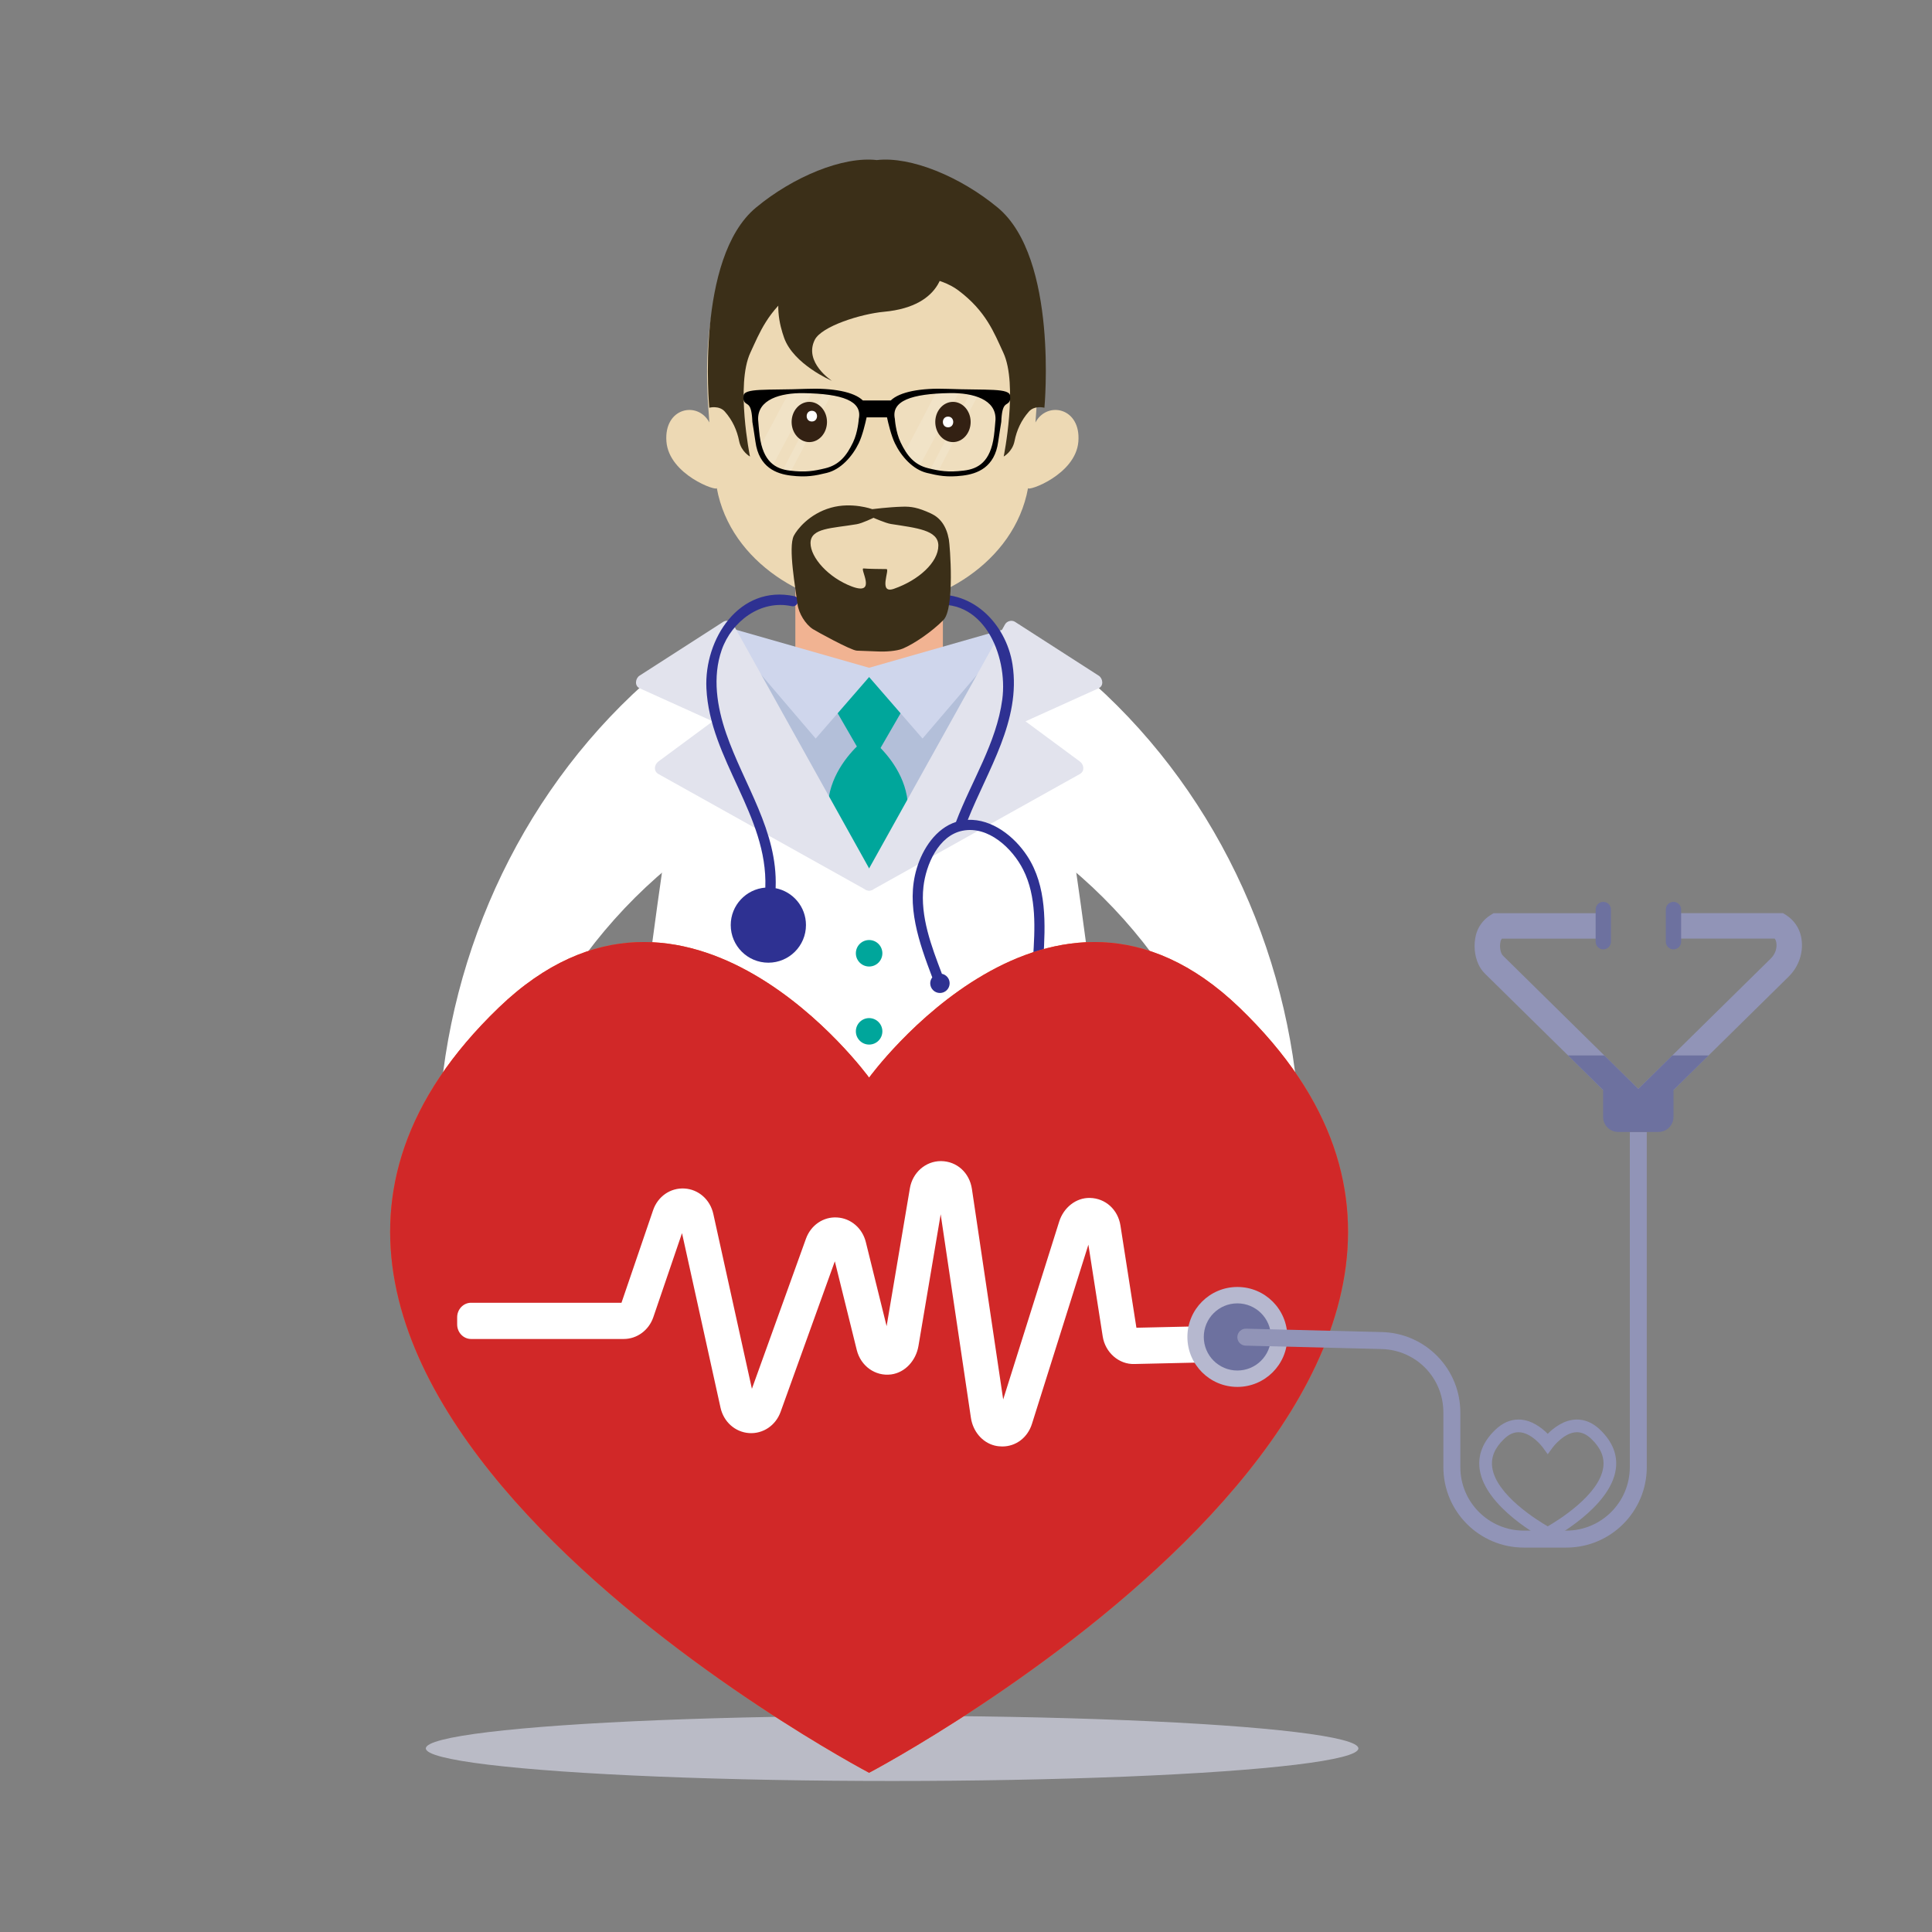 <?xml version="1.0" encoding="utf-8"?>
<!-- Generator: Adobe Illustrator 25.2.1, SVG Export Plug-In . SVG Version: 6.00 Build 0)  -->
<svg version="1.1" id="Layer_1" xmlns="http://www.w3.org/2000/svg" xmlns:xlink="http://www.w3.org/1999/xlink" x="0px" y="0px"
	 viewBox="0 0 803.83 803.83" style="enable-background:new 0 0 803.83 803.83;" xml:space="preserve">
<rect x="0" y="0" width="803.83" height="803.83" fill="#808080" stroke="none"/>
<style type="text/css">
	.st0{display:none;fill:url(#SVGID_1_);}
	.st1{fill:#BABBC6;}
	.st2{fill:#FFFFFF;}
	.st3{fill:#F1B392;}
	.st4{fill:#B3BFD9;}
	.st5{fill:#00A69B;}
	.st6{fill:#CFD6EC;}
	.st7{fill:#E2E3ED;}
	.st8{fill:#2E3192;}
	.st9{fill:#EDD9B4;}
	.st10{fill:#3B2F18;}
	.st11{opacity:0.14;}
	.st12{fill:#332113;}
	.st13{fill:#FE5829;}
	.st14{fill:#D12828;}
	.st15{fill:#9194B7;}
	.st16{fill:#B6B8CF;}
	.st17{fill:#6D719F;}
</style>
<g>
	<radialGradient id="SVGID_1_" cx="401.917" cy="401.917" r="2136.851" gradientUnits="userSpaceOnUse">
		<stop  offset="0" style="stop-color:#FFFFFF"/>
		<stop  offset="1" style="stop-color:#000000"/>
	</radialGradient>
	<rect class="st0" width="803.83" height="803.83"/>
	<g>
		<ellipse class="st1" cx="371.17" cy="727.44" rx="194" ry="13.56"/>
		<g>
			<path class="st2" d="M214.08,452.36c7.05-17.58,14.95-34.4,26-50.2c19.23-27.47,44.69-50.03,74.34-65.68
				c3.36-1.78,0.54-6.77-2.8-5.33l-25.31-54.07c0.07-0.06,0.15-0.12,0.22-0.17c3.06-2.33,0.05-7.58-3.05-5.23
				c-56.96,43.24-92.38,109.91-99.84,180.68H214.08z"/>
			<path class="st2" d="M408.79,336.48c29.65,15.65,55.12,38.21,74.34,65.68c11.06,15.8,18.95,32.62,26,50.2h30.44
				c-7.46-70.77-42.88-137.44-99.84-180.68c-3.1-2.36-6.12,2.9-3.05,5.23c0.08,0.06,0.15,0.12,0.22,0.17l-25.31,54.07
				C408.25,329.72,405.42,334.71,408.79,336.48z"/>
			<path class="st2" d="M458.92,452.36c-8.28-82.21-24.13-171.43-24.37-172.77l-0.11-0.61H288.77l-0.11,0.61
				c-0.24,1.33-16.09,90.56-24.36,172.77H458.92z"/>
			<g>
				<rect x="330.91" y="240.3" class="st3" width="61.39" height="52.3"/>
			</g>
			<polygon class="st4" points="360.25,278.99 302.46,261.32 361.61,367.53 420.75,261.32 			"/>
			<g>
				<polygon class="st5" points="361.61,319.42 350.1,299.49 338.58,279.55 361.61,279.55 384.63,279.55 373.12,299.49 				"/>
			</g>
			<polygon class="st6" points="298.94,259.93 339.38,307.28 364.29,278.6 			"/>
			<polygon class="st6" points="358.92,278.6 383.83,307.28 424.27,259.93 			"/>
			<path class="st5" d="M361.61,306.89v-0.75c0,0-0.18,0.13-0.49,0.36c-0.32-0.24-0.49-0.36-0.49-0.36v0.75
				c-5.73,4.51-33.38,29.11,0,60.57v0.93c0.17-0.16,0.33-0.31,0.49-0.46c0.17,0.15,0.33,0.31,0.49,0.46v-0.93
				C394.98,336,367.34,311.4,361.61,306.89z"/>
			<path class="st7" d="M364.62,367.39c0-0.03,0-0.05,0-0.08c0-0.04,0-0.09-0.01-0.13c-0.03-0.53-0.2-1.06-0.57-1.51
				c-19.66-35.29-39.31-70.59-58.96-105.88c-0.77-1.39-2.79-1.96-4.14-1.09c-11.62,7.47-23.23,14.94-34.85,22.41
				c-1.73,1.11-2.2,4.23,0,5.23c10.15,4.59,20.31,9.18,30.46,13.77c-7.53,5.56-15.07,11.13-22.6,16.7c-1.74,1.29-2.15,4.02,0,5.23
				c28.6,15.97,57.2,31.94,85.8,47.91c0.46,0.37,0.99,0.55,1.53,0.58c0.04,0,0.08,0.01,0.12,0.01c0.03,0,0.06,0,0.09,0
				c0.88,0.03,1.66-0.37,2.22-0.98C364.27,369,364.64,368.24,364.62,367.39z"/>
			<path class="st7" d="M457.13,281.12c-11.62-7.47-23.23-14.94-34.85-22.41c-1.36-0.87-3.38-0.3-4.14,1.09
				c-19.66,35.29-39.31,70.59-58.97,105.88c-0.36,0.45-0.53,0.97-0.56,1.5c0,0.05-0.01,0.1-0.01,0.15c0,0.02,0,0.04,0,0.06
				c-0.03,0.85,0.34,1.62,0.93,2.19c0.56,0.6,1.34,0.99,2.2,0.97c0.03,0,0.07,0,0.1,0c0.04,0,0.07-0.01,0.11-0.01
				c0.54-0.02,1.07-0.2,1.53-0.58c28.6-15.97,57.2-31.94,85.8-47.91c2.16-1.2,1.74-3.94,0-5.23c-7.53-5.57-15.07-11.13-22.6-16.7
				c10.16-4.59,20.31-9.18,30.46-13.77C459.33,285.35,458.87,282.23,457.13,281.12z"/>
			<g>
				<path class="st5" d="M367.12,396.62c0,3.04-2.47,5.51-5.51,5.51c-3.04,0-5.52-2.47-5.52-5.51c0-3.05,2.47-5.51,5.52-5.51
					C364.65,391.11,367.12,393.58,367.12,396.62"/>
			</g>
			<g>
				<path class="st5" d="M367.12,429.1c0,3.05-2.47,5.51-5.51,5.51c-3.04,0-5.52-2.47-5.52-5.51c0-3.04,2.47-5.51,5.52-5.51
					C364.65,423.6,367.12,426.06,367.12,429.1"/>
			</g>
			<g>
				<path class="st8" d="M322.68,369.54c0.02-0.1,0.04-0.19,0.04-0.29c0.85-23.6-13.19-42.65-20.58-64.08
					c-3.82-11.07-5.82-23.43-1.86-34.77c4.17-11.92,16.21-20.97,29.1-18.2c2.69,0.58,3.84-3.56,1.14-4.14
					c-23.02-4.95-37.59,17.88-36.61,38.36c1.41,29.57,25.59,52.78,24.51,82.82c0,0.02,0.01,0.04,0.01,0.06
					c-8.06,0.64-14.4,7.37-14.4,15.59c0,8.64,7.01,15.65,15.65,15.65c8.64,0,15.65-7.01,15.65-15.65
					C335.34,377.27,329.9,370.94,322.68,369.54"/>
			</g>
			<g>
				<path class="st8" d="M434.09,399.03c0.88-14.41,1.54-30.32-6.71-42.88c-5.34-8.14-14.61-15.48-24.72-15.04
					c8.26-20.78,22.19-41.31,18.61-64.6c-2.67-17.35-17.71-32.4-36.12-28.44c-2.7,0.58-1.55,4.72,1.14,4.14
					c22.65-4.87,33.17,20.4,30.72,38.79c-2.42,18.2-12.86,34.05-19.27,50.99c-8.35,2.69-13.86,11.12-16.33,19.36
					c-4.59,15.33,1.05,31,6.47,45.31c-0.52,0.68-0.85,1.53-0.85,2.45c0,2.23,1.81,4.04,4.04,4.04c2.23,0,4.04-1.81,4.04-4.04
					c0-1.95-1.38-3.57-3.22-3.95c-4.34-11.46-9.07-23.74-7.68-36.21c1.03-9.14,6.24-21.33,16.28-23.32
					c10.73-2.12,20.72,7.33,25.21,16.19c5.69,11.22,4.89,24.67,4.11,36.94c-1.26,0.68-2.12,2-2.12,3.53c0,2.23,1.8,4.04,4.03,4.04
					c2.23,0,4.03-1.8,4.03-4.04C435.77,400.94,435.1,399.76,434.09,399.03"/>
			</g>
			<g>
				<path class="st9" d="M430.81,175.77c3.11-38.22,2.71-96.63-67.31-96.63c-0.16,0-0.35,0.01-0.53,0.01
					c-0.18,0-0.36-0.01-0.54-0.01c-70.01,0-70.41,58.42-67.29,96.63c-4.81-9.05-19.01-6.25-17.86,8.01
					c1.13,13.76,21.2,20.85,20.94,19.26c5.73,31.46,38.67,49.64,64.22,49.64c0.01,0,0.03,0,0.04,0c0.02,0,0.05,0,0.08,0
					c0.14,0,0.32-0.02,0.47-0.02c0.16,0,0.34,0.02,0.48,0.02c25.56,0,58.5-18.18,64.23-49.64c-0.28,1.59,19.8-5.5,20.92-19.26
					C449.83,169.52,435.61,166.71,430.81,175.77z"/>
				<g>
					<path class="st10" d="M415.11,86.37c-15.51-12.85-36.17-21.41-50.29-19.77c-14.12-1.64-34.79,6.91-50.29,19.77
						c-25.3,21-19.43,83.27-19.43,83.27s4.06-1.08,6.43,1.56c3.25,3.65,5.13,7.87,6,12.33c0.88,4.43,4.5,6.41,4.5,6.41
						s-6.04-29.9,0.18-43.23c3.84-8.26,7.18-17.26,18.74-25.94c7.6-5.68,21.02-7.25,33.87-7.07c12.84-0.18,26.26,1.4,33.84,7.07
						c11.6,8.68,14.94,17.68,18.77,25.94c6.23,13.33,0.17,43.23,0.17,43.23s3.62-1.97,4.51-6.41c0.87-4.46,2.76-8.67,6.01-12.33
						c2.36-2.64,6.42-1.56,6.42-1.56S440.42,107.37,415.11,86.37"/>
				</g>
				<g>
					<path class="st10" d="M326.3,115.04c2.76-6.6,9.18-18.03,26.15-22.44c5.12-1.34,21.34-2.96,27.86,0
						c6.52,2.98,9.77,7.24,11.66,12.47c1.95,5.41,1.09,22.32-24.19,24.65c-9.61,0.88-25.98,6.03-28.79,11.68
						c-4.67,9.36,7.11,17.03,7.11,17.03s-15.99-6.8-19.89-17.96C324.47,135.46,321.75,125.94,326.3,115.04"/>
				</g>
				<g>
					<g>
						<g class="st11">
							<path class="st2" d="M314.65,171.85c-2.35,7.79,1.59,26.59,17.56,25.47c14.01-0.99,21.32-5.67,24.03-13.36
								c7.11-20.22-1.77-19.57-14.9-20.78C327.35,161.88,317,164.05,314.65,171.85z"/>
						</g>
						<g class="st11">
							<path class="st2" d="M415.29,171.96c2.35,7.8-1.58,26.59-17.57,25.47c-14.01-0.99-21.33-5.67-24.03-13.35
								c-7.11-20.23,1.78-19.58,14.91-20.79C402.58,162,412.94,164.16,415.29,171.96z"/>
						</g>
						<g>
							<g class="st11">
								<polygon class="st2" points="321.21,194.2 316.14,186.1 328.44,162.96 337.78,163.29 								"/>
							</g>
							<g class="st11">
								<polygon class="st2" points="329.1,196.03 325.54,195.88 342.44,163.4 346.01,163.85 								"/>
							</g>
						</g>
						<g>
							<g class="st11">
								<polygon class="st2" points="382.37,194.3 376.25,188.53 389.6,163.07 398.93,163.4 								"/>
							</g>
							<g class="st11">
								<polygon class="st2" points="390.27,196.15 386.71,195.99 403.61,163.51 407.17,163.95 								"/>
							</g>
						</g>
						<g>
							<path d="M420.29,164.84c0-3.53-9.79-2.41-25.99-3.05c-11.18-0.44-19.94,1.21-23.68,4.82H359c-3.74-3.61-12.5-5.26-23.67-4.82
								c-16.21,0.64-25.99-0.48-25.99,3.05c0,0.56-0.23,1.34,0.32,2.24c1.1,1.82,3.05,0,3.37,8.45c0,0,1.01,6.17,1.28,8.24
								c1.45,10.74,8.75,13.39,14.75,14.11c6.58,0.81,10.27,0,14.92-1.12c5.88-1.42,10.68-6.9,13.31-12.35
								c1.56-3.24,2.77-8.38,3.27-10.75h8.49c0.5,2.37,1.71,7.51,3.27,10.75c2.62,5.45,7.44,10.93,13.31,12.35
								c4.65,1.12,8.34,1.93,14.92,1.12c6.01-0.73,13.32-3.37,14.76-14.11c0.28-2.07,1.28-8.24,1.28-8.24
								c0.33-8.45,2.28-6.62,3.37-8.45C420.51,166.18,420.29,165.4,420.29,164.84z M357.3,174.3c0,0-0.32,5.46-2.41,9.8
								c-2.62,5.45-5.67,9.33-11.54,10.74c-4.66,1.12-8.18,1.76-14.76,0.96c-6-0.72-11.08-3.68-12.51-14.43
								c-0.28-2.07-0.65-6.74-0.65-6.74c-0.32-8.42,9.3-11.22,18.93-11.06C350.4,163.83,358.9,166.77,357.3,174.3z M414.19,174.62
								c0,0-0.36,4.67-0.65,6.74c-1.44,10.75-6.5,13.71-12.51,14.43c-6.57,0.8-10.11,0.16-14.76-0.96
								c-5.88-1.41-8.93-5.29-11.55-10.74c-2.08-4.34-2.4-9.8-2.4-9.8c-1.61-7.53,6.9-10.48,22.94-10.74
								C404.89,163.41,414.51,166.2,414.19,174.62z"/>
						</g>
					</g>
					<g>
						<g>
							<g>
								<path class="st12" d="M336.72,167.2c4.06,0,7.36,3.75,7.36,8.36c0,4.62-3.3,8.38-7.36,8.38c-4.07,0-7.36-3.75-7.36-8.38
									C329.36,170.95,332.66,167.2,336.72,167.2z"/>
							</g>
							<g>
								<path class="st12" d="M396.49,167.2c4.06,0,7.36,3.75,7.36,8.36c0,4.62-3.29,8.38-7.36,8.38c-4.06,0-7.36-3.75-7.36-8.38
									C389.13,170.95,392.43,167.2,396.49,167.2z"/>
							</g>
						</g>
					</g>
					<g>
						<g>
							<path class="st10" d="M394.78,224.43c-1.02-5.65-3.65-9.04-7.46-10.8c-5.44-2.52-8.31-2.92-11.81-2.82
								c-5.94,0.17-12.59,1.03-12.59,1.03s-8.48-3.09-17.25-0.59c-9.06,2.57-14.09,9.13-15.38,11.63
								c-2.49,4.79,0.78,22.34,1.54,28.52c0.45,3.7,3.25,8.33,6.39,10.35c1.45,0.93,15.84,8.86,18.28,8.96
								c3.05,0.1,6.1,0.23,9.14,0.35c2.72,0.11,7.36-0.14,9.88-1.17c4.87-2.01,12.33-7.19,16.98-11.9
								C397.31,253.15,395.23,226.88,394.78,224.43z M368.83,236.77c-1.26,0-8.29-0.08-9.51-0.26c-1.95-0.29,5.91,11.55-4.9,7.51
								c-9.75-3.66-17.19-12.06-17.19-18.04c0-6.37,8.85-6.11,19.24-7.88c2.32-0.39,6.96-2.66,6.96-2.66s5.05,2.23,7.24,2.57
								c10.65,1.67,19.74,2.51,19.74,8.99c0,6.95-8.21,14.41-18.5,17.98C365.23,247.3,370.36,236.77,368.83,236.77z"/>
						</g>
					</g>
					<g>
						<path class="st2" d="M337.78,175.37c2.87,0,2.87-4.45,0-4.45C334.91,170.91,334.91,175.37,337.78,175.37L337.78,175.37z"/>
					</g>
					<g>
						<path class="st2" d="M394.45,177.79c2.87,0,2.87-4.45,0-4.45C391.58,173.34,391.58,177.79,394.45,177.79L394.45,177.79z"/>
					</g>
				</g>
			</g>
		</g>
		<g>
			<path class="st13" d="M515.69,419.24c-78.25-75.32-154.09,29.12-154.09,29.12s-75.85-104.44-154.09-29.12
				C48.14,572.64,361.6,737.58,361.6,737.58S675.05,572.64,515.69,419.24z"/>
			<path class="st14" d="M515.69,419.24c-78.25-75.32-154.09,29.12-154.09,29.12s-75.85-104.44-154.09-29.12
				C48.14,572.64,361.6,737.58,361.6,737.58S675.05,572.64,515.69,419.24z"/>
			<g>
				<path class="st2" d="M417.01,601.82c-1.03,0-2.07-0.11-3.18-0.38c-5.22-1.31-9.05-5.99-9.87-11.54l-12.58-84.68l-9.24,54.75
					c-1.02,6.07-5.53,11.12-11.38,11.88c-6.6,0.85-12.63-3.49-14.29-10.16l-9.13-36.91l-22.56,62.64
					c-2.05,5.68-7.32,9.22-13.12,8.83c-5.8-0.41-10.57-4.66-11.88-10.58l-16.02-72.61l-11.93,34.96c-1.86,5.45-6.79,9.08-12.32,9.08
					h-63.51c-3.19,0-5.79-2.71-5.79-6.06v-2.96c0-3.34,2.59-6.05,5.79-6.05h62.58l13.14-38.48c1.97-5.78,7.22-9.4,13.08-9.06
					c5.85,0.36,10.67,4.61,11.99,10.59l16.05,72.74l22.49-62.44c2.02-5.61,7.22-9.2,12.94-8.84c5.72,0.32,10.53,4.43,11.97,10.24
					l8.65,34.98l9.68-57.36c1.1-6.54,6.53-11.31,12.88-11.31h0.14c6.53,0.07,11.79,4.84,12.79,11.59l13.01,87.57l23.3-73.99
					c1.83-5.79,6.95-9.98,12.78-9.85c6.51,0.14,11.67,4.87,12.71,11.48l6.64,42.53l54.18-1.23c3.21-0.07,5.86,2.59,5.93,5.94
					l0.06,2.92c0.07,3.35-2.47,6.13-5.67,6.2l-55.33,1.26c-6.43,0.23-12.15-4.79-13.19-11.48l-5.96-38.17l-23.47,74.53
					C427.56,598.15,422.68,601.82,417.01,601.82z"/>
			</g>
		</g>
		<g>
			<path class="st15" d="M665.77,594.89c-2.95-2.84-6.2-4.28-9.66-4.28c-5.37,0-9.8,3.56-12.16,5.95c-2.37-2.39-6.8-5.95-12.16-5.95
				c-3.46,0-6.71,1.44-9.66,4.28c-5.15,4.96-7.34,10.49-6.5,16.42c2.26,15.89,26.07,28.58,27.09,29.11l1.23,0.65l1.23-0.65
				c1.01-0.53,24.83-13.22,27.09-29.11C673.11,605.38,670.92,599.85,665.77,594.89z M631.79,595.89c5.37,0,9.98,6.17,10.03,6.23
				l2.13,2.93l2.14-2.92c0.05-0.06,4.69-6.24,10.03-6.24c2.04,0,4.06,0.94,5.99,2.8c3.92,3.77,5.53,7.65,4.93,11.87
				c-1.62,11.48-18.95,22.1-23.09,24.49c-4.14-2.39-21.46-13.02-23.09-24.49c-0.6-4.22,1.02-8.1,4.93-11.87
				C627.75,596.81,629.72,595.89,631.79,595.89z"/>
			<g>
				<path class="st16" d="M535.61,556.25c0,11.48-9.31,20.79-20.79,20.79c-11.48,0-20.79-9.31-20.79-20.79s9.31-20.79,20.79-20.79
					C526.31,535.45,535.61,544.76,535.61,556.25z"/>
				<path class="st17" d="M528.79,556.25c0,7.71-6.25,13.97-13.97,13.97c-7.72,0-13.97-6.25-13.97-13.97
					c0-7.72,6.25-13.97,13.97-13.97C522.54,542.28,528.79,548.53,528.79,556.25z"/>
				<g>
					<path class="st15" d="M651.67,643.89h-17.65c-18.49,0-33.49-14.99-33.49-33.49V587.7c0-14.45-11.32-26.06-25.77-26.42
						l-56.51-1.41c-1.95-0.05-3.49-1.67-3.44-3.62l0,0c0.05-1.95,1.67-3.49,3.62-3.44l56.51,1.41c8.78,0.22,17,3.8,23.14,10.09
						c6.13,6.29,9.51,14.6,9.51,23.38v22.71c0,14.6,11.83,26.43,26.43,26.43h17.65c14.59,0,26.43-11.83,26.43-26.43V470.95h7.06
						V610.4C685.16,628.9,670.16,643.89,651.67,643.89z"/>
				</g>
				<path class="st15" d="M749.49,390.4c-0.04-0.27-0.09-0.53-0.15-0.79c-0.77-3.62-3.02-6.85-6.18-8.86l-1.3-0.82l-45.68,0v10.59
					l42.21,0c0.29,0.38,0.5,0.82,0.59,1.29c0.03,0.12,0.05,0.23,0.07,0.34c0.39,2.36-0.46,4.84-2.29,6.64l-55.12,54.27l-56.25-55.38
					c-0.3-0.3-0.53-0.61-0.66-0.91c-0.65-1.47-0.8-3.46-0.39-5.17c0.09-0.38,0.27-0.74,0.53-1.07l42.2,0v-10.59l-45.67,0l-1.3,0.82
					c-3.08,1.96-5.23,4.93-6.06,8.38c-0.95,3.97-0.59,8.31,1,11.9c0.67,1.53,1.66,2.94,2.92,4.18l56.43,55.56
					c1.94,1.93,4.51,2.99,7.25,2.99c2.73,0,5.31-1.06,7.25-2.99l55.3-54.45C748.47,402.12,750.45,396.17,749.49,390.4z"/>
				<path class="st17" d="M696.27,395L696.27,395c-1.75,0-3.18-1.42-3.18-3.18v-13.41c0-1.75,1.42-3.18,3.18-3.18l0,0
					c1.75,0,3.18,1.42,3.18,3.18v13.41C699.45,393.57,698.03,395,696.27,395z"/>
				<path class="st17" d="M667.07,395L667.07,395c-1.76,0-3.18-1.42-3.18-3.18v-13.41c0-1.75,1.42-3.18,3.18-3.18l0,0
					c1.75,0,3.18,1.42,3.18,3.18v13.41C670.24,393.57,668.82,395,667.07,395z"/>
				<path class="st17" d="M710.89,439.12H695.8l-14.16,13.94l-14.16-13.94h-15.09l14.6,14.37v11.21c0,3.46,2.8,6.25,6.25,6.25h16.78
					c3.46,0,6.26-2.8,6.26-6.25v-11.18L710.89,439.12z"/>
			</g>
		</g>
	</g>
</g>
</svg>
